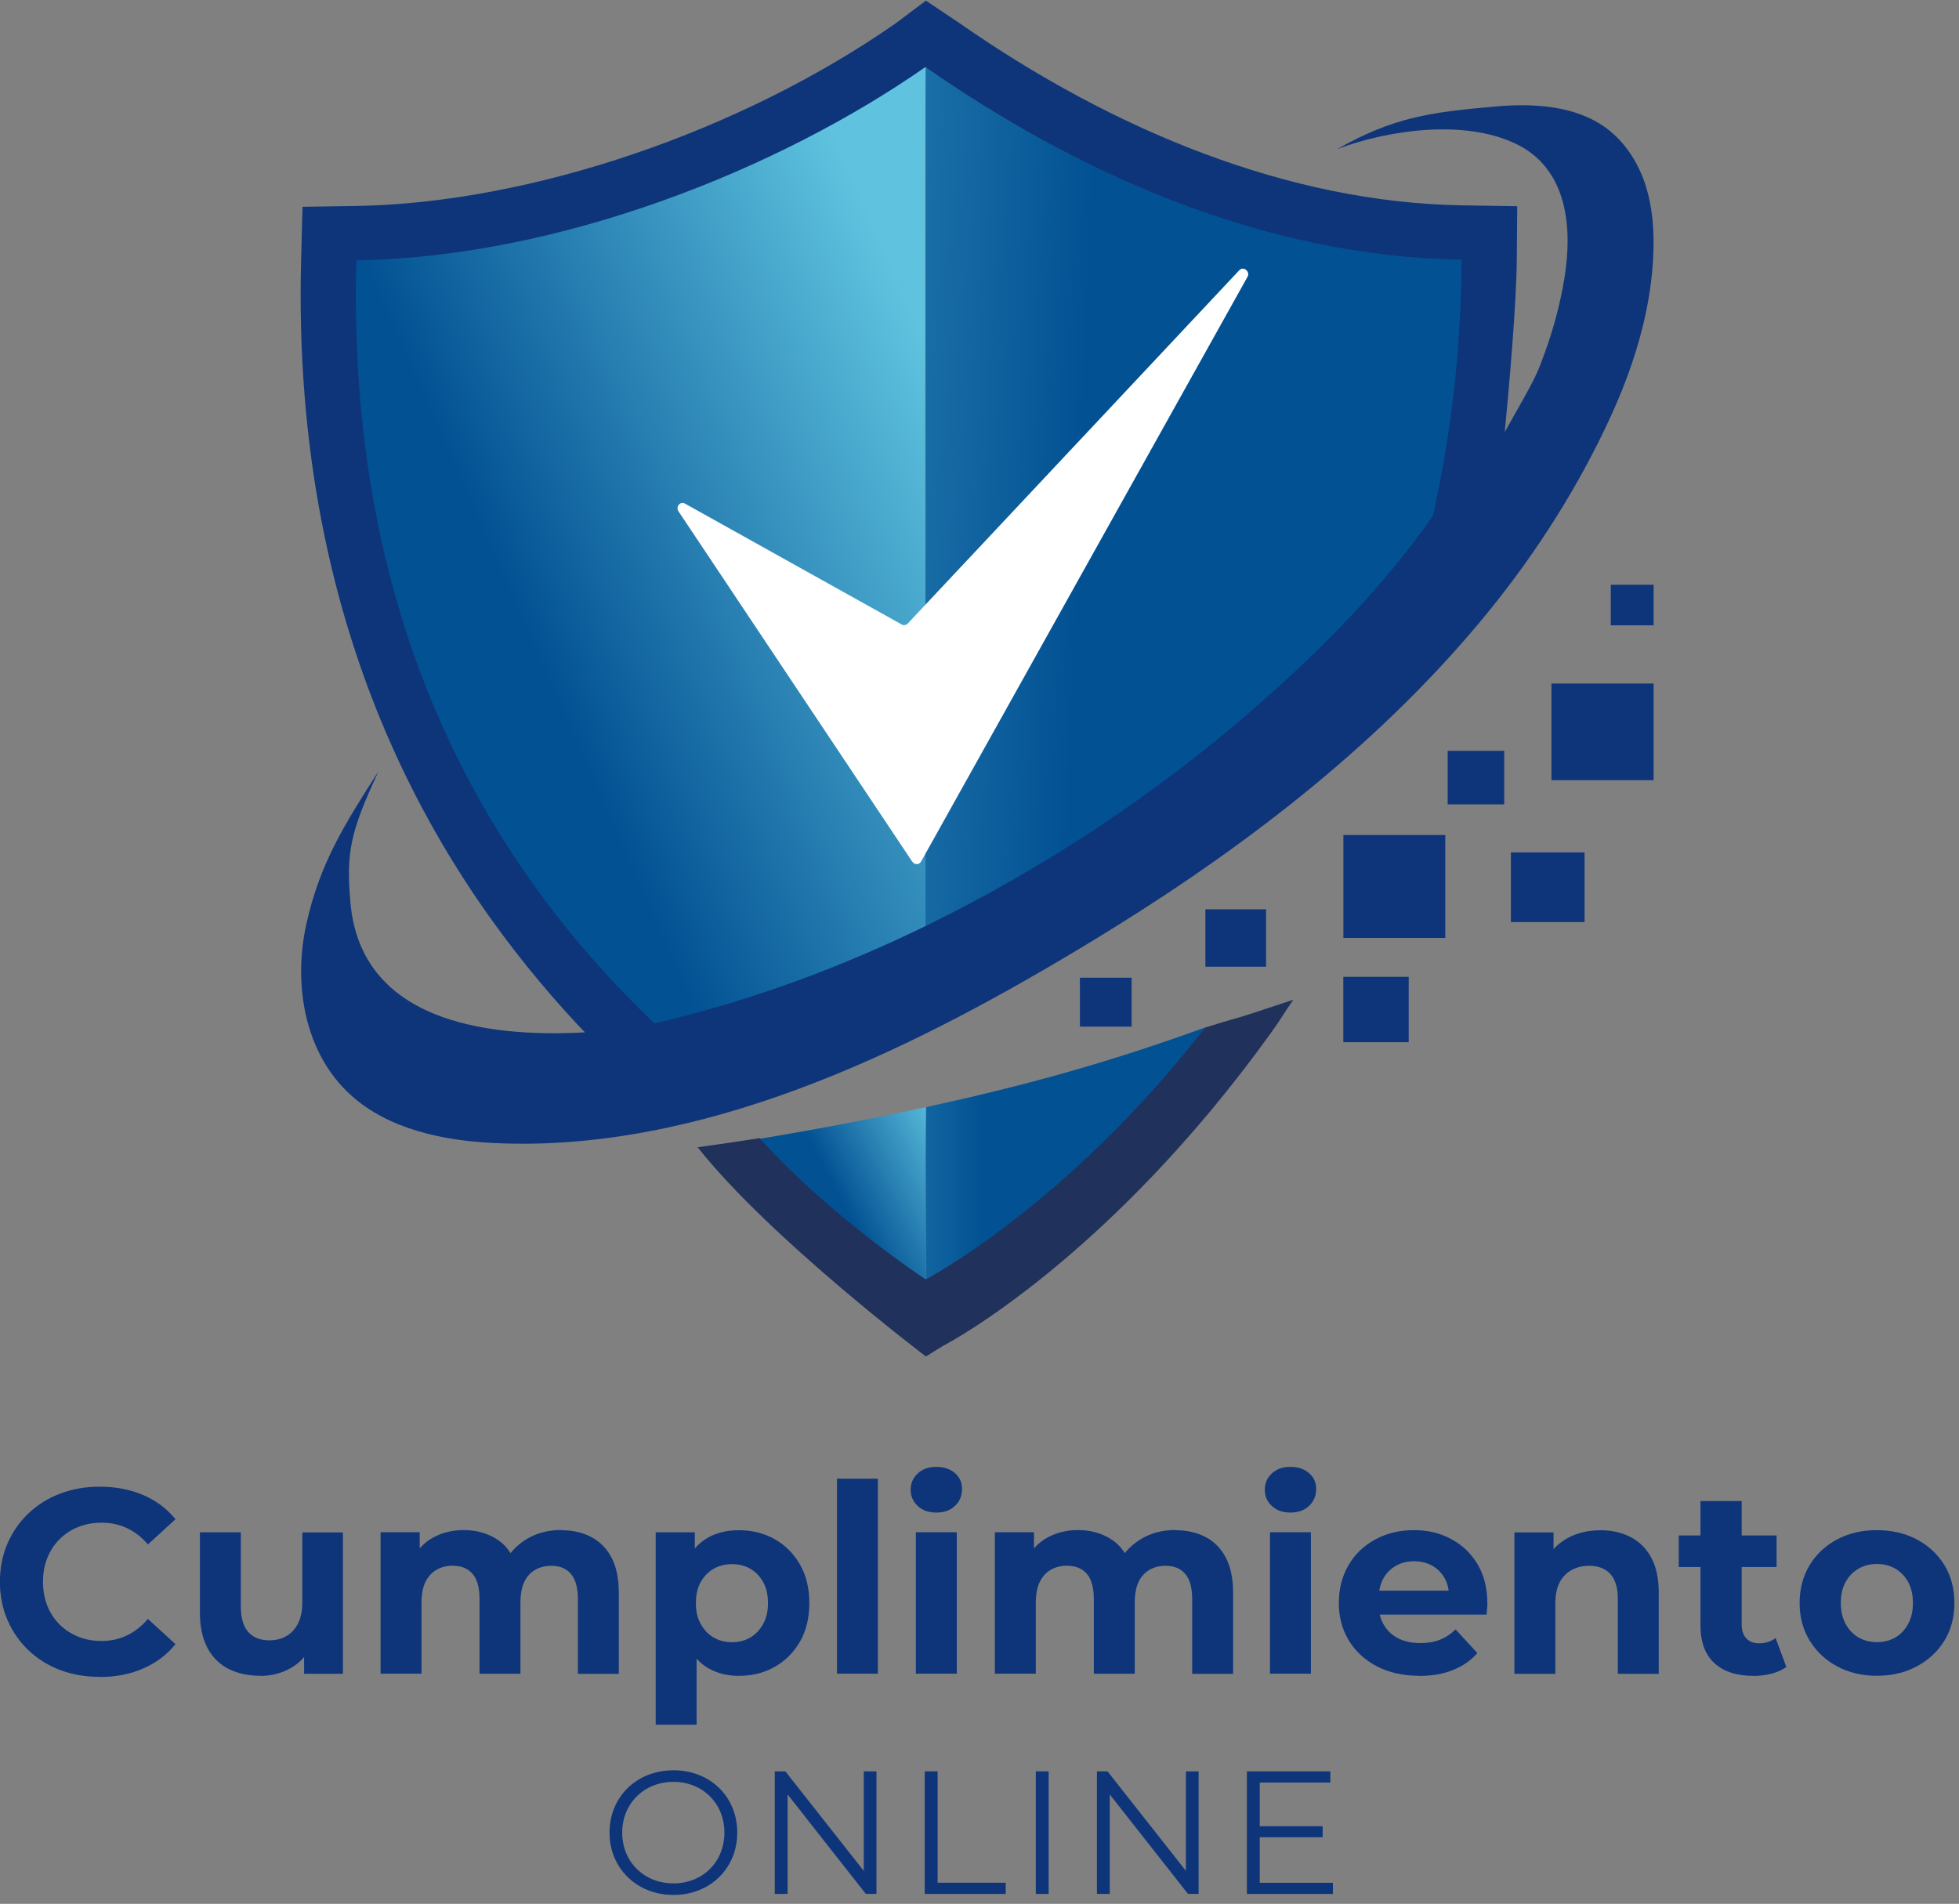 <svg width="178" height="173" viewBox="0 0 178 173" fill="none" xmlns="http://www.w3.org/2000/svg">
<rect x="0" y="0" width="178" height="173" fill="#808080" stroke="none"/>
<path d="M9.028 152.375C7.743 152.375 6.543 152.165 5.441 151.744C4.34 151.324 3.382 150.719 2.569 149.944C1.756 149.162 1.127 148.249 0.674 147.197C0.222 146.146 -0.008 144.989 -0.008 143.734C-0.008 142.479 0.222 141.323 0.674 140.272C1.127 139.22 1.763 138.307 2.582 137.525C3.402 136.743 4.359 136.145 5.468 135.725C6.569 135.304 7.769 135.094 9.054 135.094C10.497 135.094 11.808 135.343 12.989 135.843C14.162 136.342 15.153 137.078 15.946 138.051L13.441 140.344C12.884 139.693 12.254 139.201 11.546 138.865C10.838 138.53 10.071 138.366 9.245 138.366C8.464 138.366 7.749 138.497 7.1 138.76C6.451 139.023 5.887 139.391 5.409 139.871C4.93 140.35 4.563 140.916 4.3 141.566C4.038 142.217 3.907 142.946 3.907 143.741C3.907 144.536 4.038 145.259 4.3 145.916C4.563 146.566 4.93 147.132 5.409 147.611C5.887 148.091 6.451 148.459 7.1 148.722C7.749 148.985 8.464 149.116 9.245 149.116C10.071 149.116 10.838 148.945 11.546 148.603C12.254 148.262 12.884 147.762 13.441 147.112L15.946 149.405C15.153 150.378 14.169 151.114 12.989 151.626C11.815 152.139 10.497 152.388 9.035 152.388L9.028 152.375Z" fill="#0E357A"/>
<path d="M23.638 152.277C22.556 152.277 21.605 152.073 20.779 151.659C19.953 151.245 19.31 150.608 18.851 149.747C18.392 148.886 18.163 147.802 18.163 146.501V139.24H21.881V145.929C21.881 147.014 22.11 147.802 22.562 148.308C23.015 148.807 23.658 149.057 24.484 149.057C25.054 149.057 25.566 148.932 26.012 148.676C26.458 148.42 26.812 148.039 27.074 147.533C27.336 147.027 27.467 146.389 27.467 145.621V139.247H31.159V152.099H27.631V148.538L28.274 149.589C27.828 150.483 27.192 151.153 26.366 151.607C25.54 152.06 24.635 152.29 23.651 152.29L23.638 152.277Z" fill="#0E357A"/>
<path d="M51.001 139.05C52.017 139.05 52.922 139.254 53.709 139.661C54.496 140.068 55.112 140.686 55.558 141.527C56.004 142.362 56.227 143.433 56.227 144.74V152.1H52.509V145.319C52.509 144.28 52.299 143.518 51.88 143.025C51.46 142.533 50.87 142.283 50.103 142.283C49.545 142.283 49.053 142.408 48.627 142.651C48.201 142.901 47.867 143.262 47.637 143.748C47.408 144.234 47.29 144.865 47.29 145.647V152.093H43.572V145.312C43.572 144.274 43.362 143.512 42.942 143.019C42.522 142.526 41.913 142.276 41.119 142.276C40.581 142.276 40.096 142.401 39.663 142.644C39.237 142.894 38.903 143.255 38.66 143.742C38.424 144.228 38.3 144.859 38.3 145.641V152.087H34.581V139.234H38.136V142.723L37.467 141.718C37.893 140.844 38.523 140.18 39.349 139.72C40.175 139.267 41.106 139.037 42.136 139.037C43.309 139.037 44.345 139.333 45.237 139.93C46.129 140.528 46.713 141.442 47.001 142.664L45.69 142.303C46.116 141.317 46.804 140.522 47.742 139.924C48.68 139.326 49.768 139.03 51.008 139.03L51.001 139.05Z" fill="#0E357A"/>
<path d="M59.578 156.725V139.24H63.132V141.869L63.06 145.693L63.296 149.491V156.725H59.578ZM67.132 152.284C66.07 152.284 65.132 152.047 64.319 151.567C63.506 151.088 62.876 150.358 62.424 149.379C61.971 148.4 61.742 147.165 61.742 145.667C61.742 144.169 61.958 142.913 62.385 141.941C62.811 140.969 63.434 140.246 64.254 139.766C65.073 139.286 66.031 139.05 67.126 139.05C68.352 139.05 69.44 139.326 70.404 139.871C71.368 140.423 72.129 141.192 72.693 142.178C73.257 143.163 73.539 144.326 73.539 145.667C73.539 147.007 73.257 148.183 72.693 149.169C72.129 150.148 71.368 150.91 70.404 151.462C69.44 152.014 68.352 152.284 67.126 152.284H67.132ZM66.516 149.228C67.132 149.228 67.689 149.084 68.175 148.801C68.66 148.512 69.047 148.104 69.342 147.572C69.637 147.04 69.781 146.409 69.781 145.673C69.781 144.937 69.637 144.287 69.342 143.761C69.047 143.235 68.66 142.835 68.175 142.552C67.689 142.276 67.139 142.132 66.516 142.132C65.893 142.132 65.342 142.27 64.85 142.552C64.358 142.828 63.965 143.235 63.67 143.761C63.375 144.287 63.23 144.924 63.23 145.673C63.23 146.422 63.375 147.04 63.67 147.572C63.965 148.104 64.358 148.518 64.85 148.801C65.342 149.09 65.899 149.228 66.516 149.228Z" fill="#0E357A"/>
<path d="M76.05 152.087V134.365H79.768V152.087H76.05Z" fill="#0E357A"/>
<path d="M85.079 137.447C84.378 137.447 83.814 137.25 83.388 136.849C82.962 136.448 82.745 135.955 82.745 135.37C82.745 134.786 82.962 134.286 83.388 133.892C83.814 133.491 84.378 133.294 85.079 133.294C85.781 133.294 86.325 133.485 86.758 133.852C87.198 134.227 87.414 134.707 87.414 135.298C87.414 135.922 87.198 136.435 86.771 136.836C86.345 137.243 85.781 137.447 85.079 137.447ZM83.217 152.087V139.234H86.935V152.087H83.217Z" fill="#0E357A"/>
<path d="M106.817 139.05C107.833 139.05 108.738 139.254 109.525 139.661C110.312 140.068 110.928 140.686 111.374 141.527C111.82 142.362 112.043 143.433 112.043 144.74V152.1H108.325V145.319C108.325 144.28 108.115 143.518 107.696 143.025C107.276 142.533 106.686 142.283 105.919 142.283C105.361 142.283 104.869 142.408 104.443 142.651C104.017 142.901 103.683 143.262 103.453 143.748C103.224 144.234 103.106 144.865 103.106 145.647V152.093H99.388V145.312C99.388 144.274 99.178 143.512 98.758 143.019C98.338 142.526 97.728 142.276 96.935 142.276C96.397 142.276 95.912 142.401 95.479 142.644C95.053 142.894 94.719 143.255 94.476 143.742C94.24 144.228 94.115 144.859 94.115 145.641V152.087H90.397V139.234H93.951V142.723L93.283 141.718C93.709 140.844 94.338 140.18 95.165 139.72C95.991 139.267 96.922 139.037 97.951 139.037C99.125 139.037 100.161 139.333 101.053 139.93C101.945 140.528 102.528 141.442 102.817 142.664L101.506 142.303C101.932 141.317 102.62 140.522 103.558 139.924C104.496 139.326 105.584 139.03 106.824 139.03L106.817 139.05Z" fill="#0E357A"/>
<path d="M117.256 137.447C116.555 137.447 115.991 137.25 115.564 136.849C115.138 136.448 114.922 135.955 114.922 135.37C114.922 134.786 115.138 134.286 115.564 133.892C115.991 133.491 116.555 133.294 117.256 133.294C117.958 133.294 118.502 133.485 118.935 133.852C119.374 134.227 119.591 134.707 119.591 135.298C119.591 135.922 119.374 136.435 118.948 136.836C118.522 137.243 117.958 137.447 117.256 137.447ZM115.394 152.087V139.234H119.112V152.087H115.394Z" fill="#0E357A"/>
<path d="M128.942 152.278C127.479 152.278 126.201 151.989 125.106 151.417C124.011 150.845 123.158 150.057 122.555 149.065C121.952 148.072 121.65 146.936 121.65 145.661C121.65 144.386 121.938 143.249 122.522 142.244C123.099 141.239 123.912 140.457 124.955 139.892C125.997 139.326 127.165 139.044 128.469 139.044C129.774 139.044 130.856 139.313 131.866 139.859C132.876 140.398 133.676 141.166 134.26 142.152C134.85 143.138 135.145 144.327 135.145 145.713C135.145 145.858 135.138 146.022 135.119 146.206C135.105 146.39 135.086 146.561 135.073 146.719H124.66V144.544H133.119L131.663 145.188C131.676 144.517 131.551 143.939 131.283 143.446C131.014 142.954 130.64 142.566 130.161 142.29C129.683 142.014 129.125 141.869 128.496 141.869C127.866 141.869 127.302 142.007 126.817 142.29C126.332 142.573 125.958 142.96 125.683 143.46C125.414 143.959 125.276 144.557 125.276 145.24V145.812C125.276 146.528 125.433 147.152 125.755 147.678C126.07 148.204 126.509 148.605 127.066 148.887C127.624 149.163 128.292 149.308 129.066 149.308C129.735 149.308 130.325 149.203 130.843 148.999C131.361 148.795 131.833 148.48 132.26 148.066L134.24 150.214C133.65 150.885 132.915 151.397 132.024 151.752C131.132 152.113 130.109 152.291 128.948 152.291L128.942 152.278Z" fill="#0E357A"/>
<path d="M145.407 139.05C146.423 139.05 147.335 139.254 148.135 139.661C148.935 140.068 149.571 140.686 150.03 141.527C150.489 142.362 150.718 143.433 150.718 144.74V152.1H147V145.318C147 144.28 146.771 143.518 146.318 143.025C145.866 142.532 145.223 142.283 144.397 142.283C143.807 142.283 143.282 142.408 142.81 142.664C142.338 142.92 141.977 143.295 141.715 143.787C141.453 144.28 141.322 144.931 141.322 145.746V152.1H137.604V139.247H141.158V142.808L140.489 141.731C140.948 140.87 141.61 140.213 142.469 139.746C143.328 139.286 144.305 139.056 145.4 139.056L145.407 139.05Z" fill="#0E357A"/>
<path d="M152.535 142.395V139.53H161.426V142.395H152.535ZM159.302 152.284C157.794 152.284 156.613 151.896 155.774 151.128C154.928 150.352 154.508 149.202 154.508 147.678V136.402H158.253V147.606C158.253 148.144 158.39 148.572 158.672 148.874C158.948 149.176 159.328 149.327 159.807 149.327C160.41 149.327 160.921 149.17 161.335 148.848L162.312 151.476C161.944 151.745 161.499 151.949 160.967 152.087C160.436 152.225 159.885 152.291 159.308 152.291L159.302 152.284Z" fill="#0E357A"/>
<path d="M170.528 152.278C169.177 152.278 167.97 151.989 166.915 151.417C165.859 150.845 165.026 150.057 164.423 149.065C163.82 148.072 163.518 146.936 163.518 145.661C163.518 144.386 163.82 143.23 164.423 142.231C165.026 141.239 165.859 140.457 166.915 139.892C167.97 139.326 169.177 139.044 170.528 139.044C171.879 139.044 173.111 139.326 174.174 139.892C175.236 140.457 176.075 141.239 176.679 142.231C177.282 143.223 177.583 144.366 177.583 145.661C177.583 146.955 177.282 148.092 176.679 149.078C176.075 150.063 175.243 150.845 174.174 151.417C173.111 151.989 171.892 152.278 170.528 152.278ZM170.528 149.222C171.164 149.222 171.721 149.084 172.206 148.802C172.692 148.526 173.079 148.112 173.374 147.573C173.669 147.034 173.813 146.397 173.813 145.661C173.813 144.925 173.669 144.274 173.374 143.749C173.079 143.223 172.692 142.822 172.206 142.54C171.721 142.264 171.17 142.119 170.547 142.119C169.925 142.119 169.374 142.257 168.882 142.54C168.39 142.816 167.997 143.223 167.702 143.749C167.407 144.274 167.262 144.912 167.262 145.661C167.262 146.41 167.407 147.028 167.702 147.573C167.997 148.112 168.39 148.526 168.882 148.802C169.374 149.078 169.925 149.222 170.528 149.222Z" fill="#0E357A"/>
<path d="M55.382 166.529C55.382 163.283 57.847 160.865 61.192 160.865C64.536 160.865 66.988 163.27 66.988 166.529C66.988 169.788 64.51 172.193 61.192 172.193C57.874 172.193 55.382 169.775 55.382 166.529ZM65.821 166.529C65.821 163.875 63.847 161.917 61.192 161.917C58.536 161.917 56.536 163.875 56.536 166.529C56.536 169.184 58.523 171.142 61.192 171.142C63.86 171.142 65.821 169.184 65.821 166.529Z" fill="#0E357A"/>
<path d="M79.637 160.964V172.101H78.673L71.565 163.06V172.101H70.398V160.964H71.362L78.483 170.005V160.964H79.637Z" fill="#0E357A"/>
<path d="M84.024 160.964H85.192V171.083H91.382V172.101H84.024V160.964Z" fill="#0E357A"/>
<path d="M94.116 160.964H95.283V172.101H94.116V160.964Z" fill="#0E357A"/>
<path d="M108.909 160.964V172.101H107.945L100.837 163.06V172.101H99.67V160.964H100.634L107.755 170.005V160.964H108.909Z" fill="#0E357A"/>
<path d="M121.113 171.083V172.101H113.296V160.964H120.877V161.982H114.464V165.945H120.182V166.95H114.464V171.09H121.113V171.083Z" fill="#0E357A"/>
<path d="M109.525 93.356C100.463 96.648 92.903 98.699 84.136 100.604C84.057 106.446 84.142 112.077 84.136 116.782C84.162 116.768 98.385 109.166 109.525 93.356Z" fill="url(#paint0_linear_740_1006)"/>
<path d="M84.136 100.604C78.595 101.807 72.896 102.858 68.195 103.614C75.565 110.527 84.024 116.69 84.136 116.782C84.142 111.828 84.05 106.19 84.136 100.604Z" fill="url(#paint1_linear_740_1006)"/>
<path d="M101.362 75.424C109.526 69.819 112.791 66.895 120.063 60.259C124.201 56.487 127.925 51.486 131.316 47.084C132.981 40.336 133.591 22.765 133.591 22.765C133.591 22.765 113.722 24.809 84.103 5.832C84.103 20.465 84.09 49.305 84.09 85.09C89.172 82.816 96.818 78.545 101.362 75.424Z" fill="url(#paint2_linear_740_1006)"/>
<path d="M59.139 93.731C59.264 93.698 60.654 93.389 60.779 93.363C68.162 91.582 77.172 88.185 84.09 85.096C84.09 50.172 84.037 9.86 84.103 5.733C84.004 5.799 83.401 5.99 83.257 6.088C83.159 6.154 83.054 6.213 82.955 6.279C77.132 10.156 70.437 13.632 63.224 16.378C63.159 16.404 63.093 16.431 63.028 16.457C62.096 16.812 61.152 17.147 60.202 17.469C60.077 17.508 59.959 17.554 59.841 17.6C50.943 20.636 41.369 22.529 31.749 22.666C30.753 58.491 45.087 81.029 59.126 93.731H59.139Z" fill="url(#paint3_linear_740_1006)"/>
<path d="M127.998 88.764H122.057V94.704H127.998V88.764Z" fill="#0E357A"/>
<path d="M122.063 85.228H131.322V75.878H122.063V85.228Z" fill="#0E357A"/>
<path d="M137.283 83.79H143.978V77.456H137.283V83.79Z" fill="#0E357A"/>
<path d="M102.824 88.843H98.123V93.291H102.824V88.843Z" fill="#0E357A"/>
<path d="M115.04 82.627H109.525V87.844H115.04V82.627Z" fill="#0E357A"/>
<path d="M136.679 68.23H131.539V73.092H136.679V68.23Z" fill="#0E357A"/>
<path d="M140.968 70.897H150.253V62.112H140.968V70.897Z" fill="#0E357A"/>
<path d="M150.253 53.137H146.358V56.823H150.253V53.137Z" fill="#0E357A"/>
<path d="M109.526 93.357C96.883 109.6 84.149 116.243 84.123 116.256C84.11 116.269 75.507 110.625 69.008 103.423C67.002 103.739 65.12 104.015 63.389 104.251C69.926 112.517 84.129 123.261 84.129 123.261L85.736 122.269C86.352 121.966 100.837 114.219 115.486 93.856C116.463 92.496 116.516 92.286 117.513 90.847C110.123 93.298 114.772 91.74 109.519 93.37L109.526 93.357Z" fill="url(#paint4_radial_740_1006)"/>
<path d="M149.538 16.885C148.889 14.848 147.702 12.942 145.964 11.654C143.145 9.571 139.322 9.368 135.8 9.683C129.886 10.209 126.64 10.649 121.499 13.547C126.155 11.799 133 10.826 137.682 13.041C142.463 15.301 142.902 20.709 142.135 25.355C141.761 27.622 141.145 29.908 140.358 32.07C139.571 34.232 139.564 34.232 136.725 39.258C137.086 35.599 137.787 27.628 137.82 23.633L137.859 18.738L132.882 18.659C117.145 18.416 101.198 11.878 87.198 2.113L84.129 0.057L81.394 2.113C67.336 11.917 48.26 18.468 32.293 18.718L27.487 18.79L27.362 23.515C26.425 58.439 40.516 80.267 52.47 93.1C52.7 93.343 52.923 93.573 53.152 93.81C43.919 94.309 32.779 92.686 31.841 82.009C31.441 77.429 31.828 75.622 34.385 70.096C31.323 74.879 29.054 78.46 27.841 83.947C26.621 89.434 27.651 95.709 31.9 99.533C35.323 102.615 40.234 103.646 44.923 103.87C63.624 104.75 82.148 95.742 97.617 86.49C98.797 85.787 99.971 85.071 101.132 84.348C113.84 76.463 125.879 67.099 135.282 55.535C139.663 50.14 143.459 44.154 146.345 37.865C147.774 34.757 148.928 31.498 149.604 28.16C149.931 26.524 150.148 24.875 150.22 23.206C150.318 21.077 150.181 18.915 149.531 16.878L149.538 16.885ZM118.509 60.233C111.761 66.639 104.352 72.395 96.384 77.35C85.926 83.848 74.444 89.118 62.404 92.266C61.434 92.522 60.45 92.772 59.467 92.995C46.057 80.188 31.434 58.879 32.379 23.659C50.805 23.377 70.726 15.413 84.09 6.089C97.46 15.406 114.378 23.311 132.804 23.593C132.732 32.366 131.781 39.712 130.2 46.867C126.823 51.71 122.817 56.133 118.502 60.226L118.509 60.233Z" fill="#0E357A"/>
<path d="M82.896 78.31L61.651 46.467C61.369 46.04 61.808 45.521 62.241 45.764L81.926 56.744C82.109 56.849 82.332 56.816 82.477 56.665L112.601 24.56C112.981 24.152 113.624 24.672 113.348 25.164L83.69 78.29C83.519 78.592 83.1 78.605 82.903 78.303L82.896 78.31Z" fill="white"/>
<defs>
<linearGradient id="paint0_linear_740_1006" x1="59.552" y1="105.066" x2="104.653" y2="105.066" gradientUnits="userSpaceOnUse">
<stop stop-color="#5FC3DF"/>
<stop offset="0.66" stop-color="#025193"/>
</linearGradient>
<linearGradient id="paint1_linear_740_1006" x1="87.493" y1="104.291" x2="71.263" y2="112.713" gradientUnits="userSpaceOnUse">
<stop stop-color="#5FC3DF"/>
<stop offset="0.66" stop-color="#025193"/>
</linearGradient>
<linearGradient id="paint2_linear_740_1006" x1="38.556" y1="43.706" x2="129.014" y2="47.181" gradientUnits="userSpaceOnUse">
<stop stop-color="#5FC3DF"/>
<stop offset="0.66" stop-color="#025193"/>
</linearGradient>
<linearGradient id="paint3_linear_740_1006" x1="88.293" y1="40.454" x2="27.328" y2="67.295" gradientUnits="userSpaceOnUse">
<stop stop-color="#5FC3DF"/>
<stop offset="0.66" stop-color="#025193"/>
</linearGradient>
<radialGradient id="paint4_radial_740_1006" cx="0" cy="0" r="1" gradientUnits="userSpaceOnUse" gradientTransform="translate(176.463 47.183) scale(114.674 114.911)">
<stop stop-color="#1DBCEF"/>
<stop offset="0.14" stop-color="#20315C"/>
</radialGradient>
</defs>
</svg>
